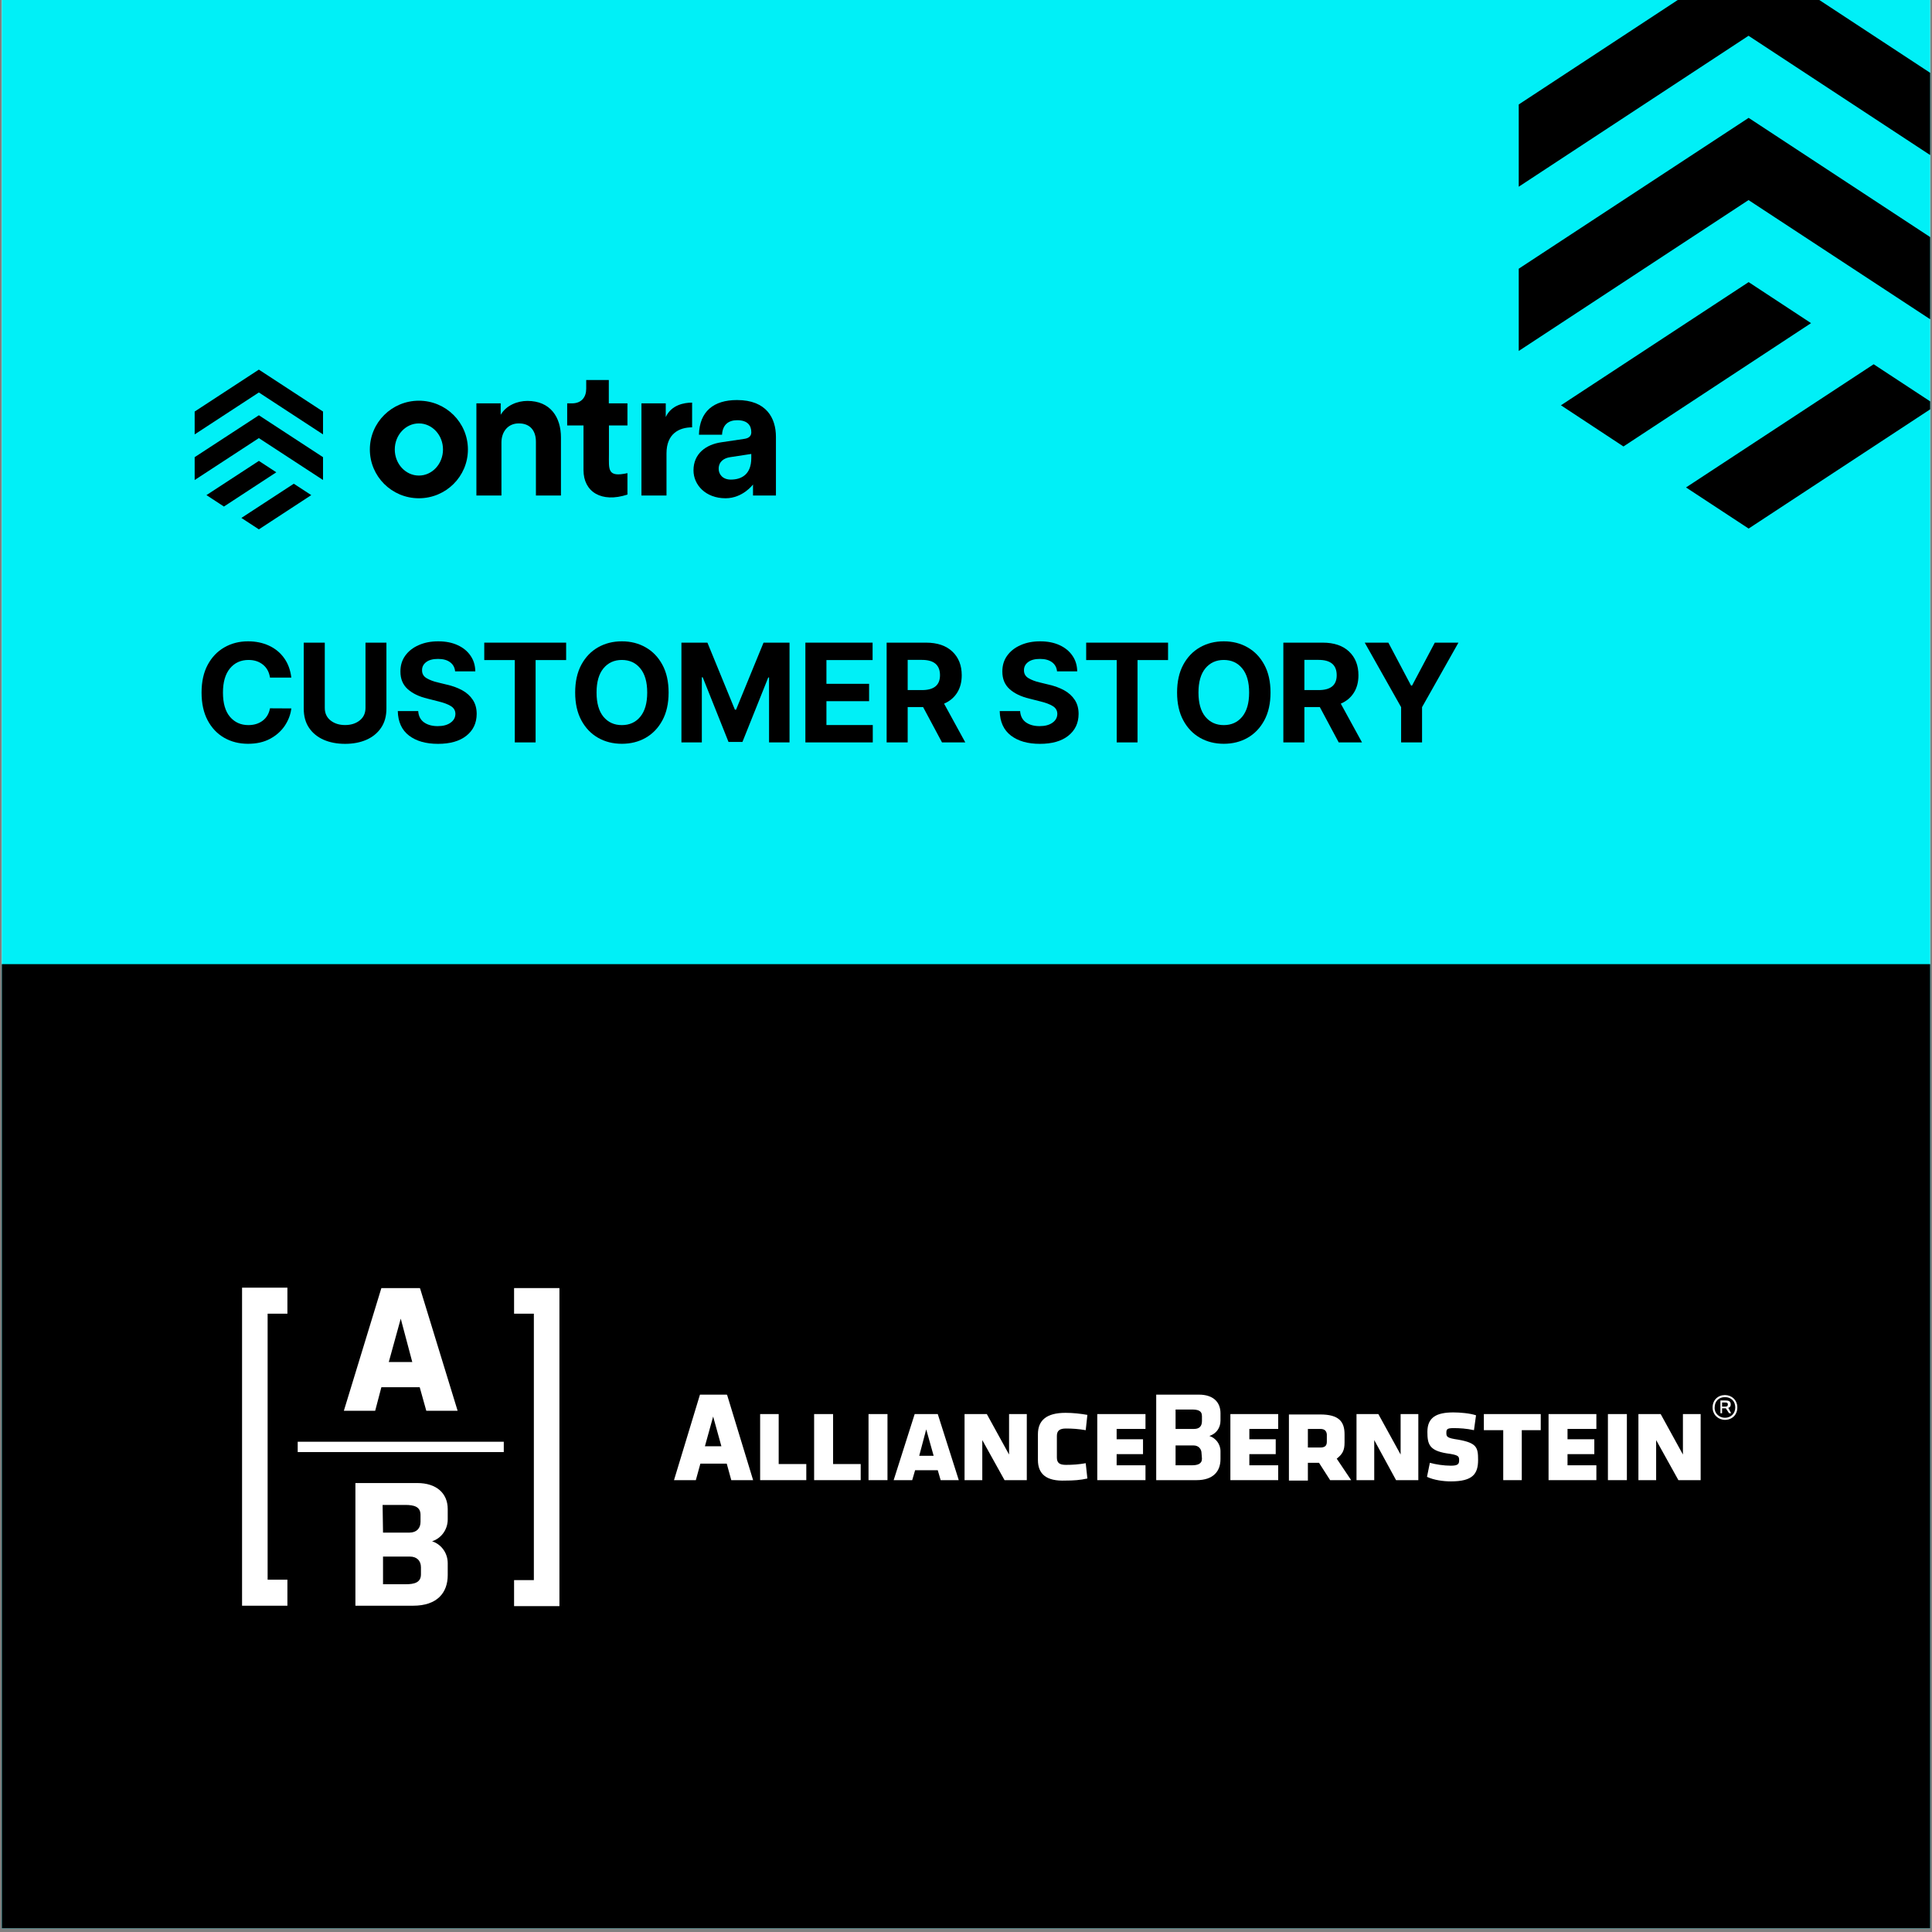 <?xml version="1.0" encoding="UTF-8"?>
<svg xmlns="http://www.w3.org/2000/svg" xmlns:xlink="http://www.w3.org/1999/xlink" width="700" zoomAndPan="magnify" viewBox="0 0 525 525" height="700" preserveAspectRatio="xMidYMid meet" version="1.0">
  <rect x="0" y="0" width="525" height="525" fill="#808080" stroke="none"/>
  <defs>
    <g></g>
    <clipPath id="31d67fe992">
      <path d="M 0.5 0 L 524.5 0 L 524.5 524 L 0.5 524 Z M 0.5 0 " clip-rule="nonzero"></path>
    </clipPath>
    <clipPath id="3f4c3cd48a">
      <path d="M 0.5 262 L 524.5 262 L 524.5 524 L 0.5 524 Z M 0.5 262 " clip-rule="nonzero"></path>
    </clipPath>
    <clipPath id="717e245f6c">
      <path d="M 188 108 L 210.848 108 L 210.848 136 L 188 136 Z M 188 108 " clip-rule="nonzero"></path>
    </clipPath>
    <clipPath id="9c89b4a5ce">
      <path d="M 52.898 100.434 L 88 100.434 L 88 119 L 52.898 119 Z M 52.898 100.434 " clip-rule="nonzero"></path>
    </clipPath>
    <clipPath id="aaef108d5e">
      <path d="M 52.898 112 L 88 112 L 88 131 L 52.898 131 Z M 52.898 112 " clip-rule="nonzero"></path>
    </clipPath>
    <clipPath id="027593dc7b">
      <path d="M 65 131 L 85 131 L 85 143.852 L 65 143.852 Z M 65 131 " clip-rule="nonzero"></path>
    </clipPath>
    <clipPath id="a21ce5f6f4">
      <path d="M 412.699 0 L 524.5 0 L 524.5 51 L 412.699 51 Z M 412.699 0 " clip-rule="nonzero"></path>
    </clipPath>
    <clipPath id="cfa7e4de0f">
      <path d="M 412.699 32 L 524.5 32 L 524.5 96 L 412.699 96 Z M 412.699 32 " clip-rule="nonzero"></path>
    </clipPath>
    <clipPath id="59d3ab004d">
      <path d="M 458 98 L 524.5 98 L 524.5 144 L 458 144 Z M 458 98 " clip-rule="nonzero"></path>
    </clipPath>
    <clipPath id="f87e2c53e2">
      <path d="M 465 379 L 472.102 379 L 472.102 386 L 465 386 Z M 465 379 " clip-rule="nonzero"></path>
    </clipPath>
  </defs>
  <g clip-path="url(#31d67fe992)">
    <path fill="#ffffff" d="M 0.5 0 L 524.5 0 L 524.5 524 L 0.5 524 Z M 0.5 0 " fill-opacity="1" fill-rule="nonzero"></path>
    <path fill="#00f0f7" d="M 0.5 0 L 524.5 0 L 524.5 524 L 0.5 524 Z M 0.5 0 " fill-opacity="1" fill-rule="nonzero"></path>
  </g>
  <g clip-path="url(#3f4c3cd48a)">
    <path fill="#000000" d="M 0.5 262 L 524.5 262 L 524.5 524 L 0.5 524 Z M 0.5 262 " fill-opacity="1" fill-rule="nonzero"></path>
  </g>
  <path fill="#000000" d="M 113.828 108.887 C 106.465 108.887 100.504 114.82 100.504 122.141 C 100.504 129.465 106.465 135.398 113.828 135.398 C 121.188 135.398 127.152 129.465 127.152 122.141 C 127.152 114.82 121.188 108.887 113.828 108.887 Z M 113.828 129.227 C 110.211 129.227 107.277 126.055 107.277 122.141 C 107.277 118.23 110.211 115.059 113.828 115.059 C 117.445 115.059 120.379 118.23 120.379 122.141 C 120.379 126.055 117.445 129.227 113.828 129.227 Z M 113.828 129.227 " fill-opacity="1" fill-rule="nonzero"></path>
  <path fill="#000000" d="M 143.324 108.945 C 140.613 108.945 137.594 110.117 136.059 112.711 L 136.059 109.609 L 129.457 109.609 L 129.457 134.652 L 136.262 134.652 L 136.262 120.246 C 136.262 117.344 138.004 115.055 140.973 115.055 C 144.25 115.055 145.629 117.246 145.629 120.043 L 145.629 134.652 L 152.434 134.652 L 152.434 118.875 C 152.434 113.379 149.566 108.945 143.324 108.945 Z M 143.324 108.945 " fill-opacity="1" fill-rule="nonzero"></path>
  <path fill="#000000" d="M 165.438 103.27 L 159.297 103.27 L 159.297 105.637 C 159.297 107.875 158.066 109.609 155.402 109.609 L 154.125 109.609 L 154.125 115.613 L 158.559 115.613 L 158.559 127.75 C 158.559 133.66 163.441 136.715 170.504 134.395 L 170.504 128.57 C 164.973 129.793 165.473 127.578 165.473 123.434 L 165.473 115.613 L 170.504 115.613 L 170.504 109.609 L 165.438 109.609 Z M 165.438 103.27 " fill-opacity="1" fill-rule="nonzero"></path>
  <path fill="#000000" d="M 180.91 113.324 L 180.91 109.609 L 174.305 109.609 L 174.305 134.652 L 181.113 134.652 L 181.113 123.199 C 181.113 117.805 184.594 116.125 188.074 116.125 L 188.074 109.406 C 185.922 109.406 182.445 110.016 180.91 113.328 Z M 180.91 113.324 " fill-opacity="1" fill-rule="nonzero"></path>
  <g clip-path="url(#717e245f6c)">
    <path fill="#000000" d="M 200.273 108.707 C 193.902 108.707 190.09 111.805 189.93 118.125 L 196.207 118.125 C 196.359 115.355 198.008 114.188 200.328 114.188 C 203.211 114.188 204.156 115.672 204.156 117.465 C 204.156 118.336 203.691 119.055 202.25 119.258 L 196.02 120.184 C 191.797 120.797 188.449 123.305 188.449 127.816 C 188.449 131.758 191.746 135.398 197.156 135.398 C 201.863 135.398 204.621 131.656 204.621 131.656 L 204.621 134.656 L 210.852 134.656 L 210.852 118.727 C 210.852 113.652 208.309 108.707 200.277 108.707 Z M 204.152 124.484 C 204.152 128.941 201.473 130.324 198.59 130.324 C 196.379 130.324 195.293 128.887 195.293 127.402 C 195.293 125.457 196.688 124.48 198.434 124.227 L 204.152 123.355 Z M 204.152 124.484 " fill-opacity="1" fill-rule="nonzero"></path>
  </g>
  <g clip-path="url(#9c89b4a5ce)">
    <path fill="#000000" d="M 70.34 100.438 L 52.898 111.832 L 52.898 118.043 L 70.34 106.648 L 87.777 118.043 L 87.777 111.832 Z M 70.34 100.438 " fill-opacity="1" fill-rule="nonzero"></path>
  </g>
  <g clip-path="url(#aaef108d5e)">
    <path fill="#000000" d="M 70.348 112.844 L 52.898 124.23 L 52.898 130.441 L 70.34 119.051 L 87.777 130.434 L 87.777 124.23 Z M 70.348 112.844 " fill-opacity="1" fill-rule="nonzero"></path>
  </g>
  <path fill="#000000" d="M 75.082 128.34 L 70.348 125.242 L 56.102 134.539 L 60.848 137.648 Z M 75.082 128.34 " fill-opacity="1" fill-rule="nonzero"></path>
  <g clip-path="url(#027593dc7b)">
    <path fill="#000000" d="M 79.836 131.445 L 65.594 140.742 L 70.348 143.848 L 84.582 134.543 Z M 79.836 131.445 " fill-opacity="1" fill-rule="nonzero"></path>
  </g>
  <g clip-path="url(#a21ce5f6f4)">
    <path fill="#000000" d="M 475.145 -12.633 L 412.699 28.387 L 412.699 50.738 L 475.145 9.719 L 537.594 50.738 L 537.594 28.387 Z M 475.145 -12.633 " fill-opacity="1" fill-rule="nonzero"></path>
  </g>
  <g clip-path="url(#cfa7e4de0f)">
    <path fill="#000000" d="M 475.172 32.027 L 412.699 73.02 L 412.699 95.371 L 475.145 54.367 L 537.594 95.344 L 537.594 73.02 Z M 475.172 32.027 " fill-opacity="1" fill-rule="nonzero"></path>
  </g>
  <path fill="#000000" d="M 492.133 87.809 L 475.172 76.66 L 424.168 110.133 L 441.156 121.324 Z M 492.133 87.809 " fill-opacity="1" fill-rule="nonzero"></path>
  <g clip-path="url(#59d3ab004d)">
    <path fill="#000000" d="M 509.148 98.984 L 458.156 132.457 L 475.172 143.633 L 526.152 110.148 Z M 509.148 98.984 " fill-opacity="1" fill-rule="nonzero"></path>
  </g>
  <path fill="#ffffff" d="M 189.086 402.215 L 183.152 402.215 L 190.207 378.98 L 197.484 378.98 L 197.598 379.094 L 204.652 402.215 L 198.719 402.215 L 197.484 397.727 L 190.32 397.727 M 191.551 393.012 L 196.031 393.012 L 193.789 384.93 Z M 191.551 393.012 " fill-opacity="1" fill-rule="nonzero"></path>
  <path fill="#ffffff" d="M 334.344 384.258 L 347.336 384.258 L 347.336 388.297 L 339.496 388.297 L 339.496 391.105 L 346.664 391.105 L 346.664 395.145 L 339.496 395.145 L 339.496 398.176 L 347.336 398.176 L 347.336 402.215 L 334.344 402.215 " fill-opacity="1" fill-rule="nonzero"></path>
  <path fill="#ffffff" d="M 358.426 397.5 L 355.402 397.5 L 355.402 402.328 L 350.25 402.328 L 350.25 384.367 L 358.762 384.367 C 363.801 384.367 365.367 386.277 365.367 389.758 L 365.367 392 C 365.367 394.133 364.809 395.145 363.242 396.379 L 367.16 402.215 L 361.449 402.215 M 358.762 388.297 L 355.402 388.297 L 355.402 393.348 L 358.762 393.348 C 359.992 393.348 360.551 392.898 360.551 391.777 L 360.551 389.758 C 360.441 388.859 359.992 388.297 358.762 388.297 " fill-opacity="1" fill-rule="nonzero"></path>
  <path fill="#ffffff" d="M 373.434 391.328 L 373.434 402.215 L 368.617 402.215 L 368.617 384.258 L 374.551 384.258 L 380.602 395.258 L 380.602 384.258 L 385.414 384.258 L 385.414 402.215 L 379.367 402.215 " fill-opacity="1" fill-rule="nonzero"></path>
  <path fill="#ffffff" d="M 387.77 401.316 L 388.551 397.5 C 390.121 397.949 392.359 398.285 394.262 398.285 C 396.168 398.285 396.504 397.84 396.504 396.828 C 396.504 395.707 396.391 395.367 393.031 394.918 C 388.328 394.133 387.879 392.34 387.879 389.082 C 387.879 385.156 390.344 383.809 394.934 383.809 C 396.727 383.809 399.414 384.031 401.094 384.594 L 400.535 388.633 C 398.52 388.184 396.617 388.074 395.047 388.074 C 393.367 388.074 393.031 388.297 393.031 389.309 C 393.031 390.43 393.145 390.766 396.281 391.215 C 401.32 392.113 401.656 393.348 401.656 396.715 C 401.656 400.531 400.199 402.551 394.262 402.551 C 392.246 402.551 389.672 402.215 387.77 401.316 " fill-opacity="1" fill-rule="nonzero"></path>
  <path fill="#ffffff" d="M 413.527 402.215 L 408.488 402.215 L 408.488 388.633 L 403.223 388.633 L 403.223 384.258 L 418.68 384.258 L 418.68 388.633 L 413.527 388.633 " fill-opacity="1" fill-rule="nonzero"></path>
  <path fill="#ffffff" d="M 420.805 384.258 L 433.797 384.258 L 433.797 388.297 L 425.957 388.297 L 425.957 391.105 L 433.238 391.105 L 433.238 395.145 L 425.957 395.145 L 425.957 398.176 L 433.797 398.176 L 433.797 402.215 L 420.805 402.215 " fill-opacity="1" fill-rule="nonzero"></path>
  <path fill="#ffffff" d="M 436.934 384.258 L 442.086 384.258 L 442.086 402.215 L 436.934 402.215 Z M 436.934 384.258 " fill-opacity="1" fill-rule="nonzero"></path>
  <path fill="#ffffff" d="M 450.039 391.328 L 450.039 402.215 L 445.223 402.215 L 445.223 384.258 L 451.27 384.258 L 457.316 395.258 L 457.316 384.258 L 462.133 384.258 L 462.133 402.215 L 456.086 402.215 " fill-opacity="1" fill-rule="nonzero"></path>
  <path fill="#ffffff" d="M 206.559 384.258 L 211.598 384.258 L 211.598 397.84 L 219.102 397.84 L 219.102 402.215 L 206.559 402.215 " fill-opacity="1" fill-rule="nonzero"></path>
  <path fill="#ffffff" d="M 221.23 384.258 L 226.383 384.258 L 226.383 397.84 L 233.887 397.84 L 233.887 402.215 L 221.23 402.215 " fill-opacity="1" fill-rule="nonzero"></path>
  <path fill="#ffffff" d="M 236.012 384.258 L 241.164 384.258 L 241.164 402.215 L 236.012 402.215 Z M 236.012 384.258 " fill-opacity="1" fill-rule="nonzero"></path>
  <path fill="#ffffff" d="M 254.828 399.523 L 248.668 399.523 L 247.883 402.215 L 242.844 402.215 L 248.555 384.258 L 254.828 384.258 L 260.539 402.215 L 255.613 402.215 M 249.789 395.594 L 253.707 395.594 L 251.691 388.41 Z M 249.789 395.594 " fill-opacity="1" fill-rule="nonzero"></path>
  <path fill="#ffffff" d="M 266.926 391.328 L 266.926 402.215 L 262.109 402.215 L 262.109 384.258 L 268.156 384.258 L 274.203 395.258 L 274.203 384.258 L 279.02 384.258 L 279.02 402.215 L 272.973 402.215 " fill-opacity="1" fill-rule="nonzero"></path>
  <path fill="#ffffff" d="M 282.043 396.715 L 282.043 389.758 C 282.043 385.941 284.395 383.922 289.547 383.922 C 291.562 383.922 293.578 384.145 295.484 384.48 L 295.035 388.633 C 293.02 388.297 291.449 388.184 289.66 388.184 C 287.98 388.184 287.195 388.746 287.195 390.207 L 287.195 396.043 C 287.195 397.5 287.867 398.062 289.66 398.062 C 291.449 398.062 293.133 397.949 295.035 397.613 L 295.484 401.766 C 293.578 402.215 291.562 402.328 289.547 402.328 C 284.285 402.551 282.043 400.531 282.043 396.715 " fill-opacity="1" fill-rule="nonzero"></path>
  <path fill="#ffffff" d="M 298.172 384.258 L 311.273 384.258 L 311.273 388.297 L 303.434 388.297 L 303.434 391.105 L 310.602 391.105 L 310.602 395.145 L 303.434 395.145 L 303.434 398.176 L 311.273 398.176 L 311.273 402.215 L 298.172 402.215 " fill-opacity="1" fill-rule="nonzero"></path>
  <path fill="#ffffff" d="M 331.656 384.031 L 331.656 386.051 C 331.656 388.074 330.426 389.645 328.633 390.207 C 330.312 390.766 331.656 392.34 331.656 394.359 L 331.656 396.492 C 331.656 399.746 329.754 402.215 325.16 402.215 L 314.188 402.215 L 314.188 378.98 L 325.832 378.98 C 329.531 378.98 331.656 380.891 331.656 384.031 M 319.449 388.297 L 324.488 388.297 C 325.945 388.297 326.617 387.512 326.617 386.164 L 326.617 384.816 C 326.617 383.246 325.387 383.023 323.816 383.023 L 319.449 383.023 Z M 326.504 394.918 C 326.504 393.797 325.723 392.789 324.379 392.789 L 319.449 392.789 L 319.449 398.176 L 323.816 398.176 C 325.387 398.176 326.617 397.84 326.617 396.379 Z M 326.504 394.918 " fill-opacity="1" fill-rule="nonzero"></path>
  <path fill="#ffffff" d="M 121.664 412.879 L 121.664 410.074 C 121.664 405.809 118.641 403 113.379 403 L 96.578 403 L 96.578 436.336 L 112.258 436.336 C 118.863 436.336 121.664 432.746 121.664 428.031 L 121.664 424.777 C 121.664 421.969 119.871 419.613 117.41 418.828 C 119.871 418.043 121.664 415.684 121.664 412.879 Z M 110.129 408.949 C 112.48 408.949 114.273 409.398 114.273 411.645 L 114.273 413.551 C 114.273 415.234 113.266 416.469 111.25 416.469 L 104.082 416.469 L 103.969 408.949 Z M 114.387 427.805 C 114.387 430.051 112.594 430.5 110.242 430.5 L 104.082 430.5 L 104.082 422.98 L 111.359 422.98 C 113.266 422.98 114.387 424.102 114.387 425.898 C 114.387 425.898 114.387 427.805 114.387 427.805 Z M 114.387 427.805 " fill-opacity="1" fill-rule="nonzero"></path>
  <path fill="#ffffff" d="M 139.695 356.98 L 145.07 356.98 L 145.07 429.379 L 139.695 429.379 L 139.695 436.449 L 152.016 436.449 L 152.016 350.023 L 139.695 350.023 Z M 139.695 356.98 " fill-opacity="1" fill-rule="nonzero"></path>
  <path fill="#ffffff" d="M 114.051 376.961 L 115.84 383.359 L 124.352 383.359 L 114.16 350.137 L 114.051 350.023 L 103.633 350.023 L 93.441 383.359 L 101.953 383.359 L 103.633 376.961 Z M 108.898 358.328 L 112.031 370.113 L 105.648 370.113 Z M 108.898 358.328 " fill-opacity="1" fill-rule="nonzero"></path>
  <path fill="#ffffff" d="M 78.098 356.98 L 78.098 349.91 L 65.777 349.91 L 65.777 436.336 L 78.098 436.336 L 78.098 429.266 L 72.723 429.266 L 72.723 356.98 Z M 78.098 356.98 " fill-opacity="1" fill-rule="nonzero"></path>
  <path fill="#ffffff" d="M 80.898 391.777 L 136.895 391.777 L 136.895 394.582 L 80.898 394.582 Z M 80.898 391.777 " fill-opacity="1" fill-rule="nonzero"></path>
  <g clip-path="url(#f87e2c53e2)">
    <path fill="#ffffff" d="M 468.742 379.094 C 470.531 379.094 472.102 380.441 472.102 382.461 C 472.102 384.48 470.645 385.828 468.742 385.828 C 466.949 385.828 465.383 384.48 465.383 382.461 C 465.383 380.441 466.836 379.094 468.742 379.094 M 468.742 385.266 C 470.309 385.266 471.539 384.145 471.539 382.461 C 471.539 380.777 470.422 379.656 468.742 379.656 C 467.062 379.656 465.941 380.777 465.941 382.461 C 465.828 384.031 467.172 385.266 468.742 385.266 M 468.965 382.684 C 468.852 382.684 468.852 382.684 468.742 382.684 L 467.957 382.684 L 467.957 384.031 L 467.508 384.031 L 467.508 380.555 L 468.629 380.555 C 469.637 380.555 470.309 380.664 470.309 381.676 C 470.309 382.125 470.086 382.461 469.637 382.574 L 470.422 384.031 L 469.859 384.031 Z M 468.742 381.113 L 467.957 381.113 L 467.957 382.238 L 468.742 382.238 C 469.301 382.238 469.523 382.125 469.523 381.676 C 469.523 381.113 469.188 381.113 468.742 381.113 " fill-opacity="1" fill-rule="nonzero"></path>
  </g>
  <g fill="#000000" fill-opacity="1">
    <g transform="translate(52.899, 201.741)">
      <g>
        <path d="M 26.266 -17.609 L 20.469 -17.609 C 20.25 -19.098 19.613 -20.27 18.562 -21.125 C 17.508 -21.977 16.203 -22.406 14.641 -22.406 C 12.535 -22.406 10.848 -21.633 9.578 -20.094 C 8.316 -18.551 7.688 -16.367 7.688 -13.547 C 7.688 -10.648 8.32 -8.453 9.594 -6.953 C 10.875 -5.453 12.539 -4.703 14.594 -4.703 C 16.125 -4.703 17.414 -5.098 18.469 -5.891 C 19.531 -6.691 20.195 -7.816 20.469 -9.266 L 26.266 -9.234 C 26.066 -7.578 25.477 -6.016 24.5 -4.547 C 23.52 -3.086 22.188 -1.898 20.5 -0.984 C 18.82 -0.078 16.82 0.375 14.5 0.375 C 12.082 0.375 9.922 -0.172 8.016 -1.266 C 6.117 -2.359 4.617 -3.941 3.516 -6.016 C 2.422 -8.086 1.875 -10.598 1.875 -13.547 C 1.875 -16.504 2.43 -19.02 3.547 -21.094 C 4.66 -23.164 6.172 -24.742 8.078 -25.828 C 9.984 -26.922 12.125 -27.469 14.5 -27.469 C 16.594 -27.469 18.477 -27.082 20.156 -26.312 C 21.844 -25.539 23.219 -24.422 24.281 -22.953 C 25.352 -21.484 26.016 -19.703 26.266 -17.609 Z M 26.266 -17.609 "></path>
      </g>
    </g>
  </g>
  <g fill="#000000" fill-opacity="1">
    <g transform="translate(80.178, 201.741)">
      <g>
        <path d="M 19.141 -27.109 L 24.828 -27.109 L 24.828 -9.188 C 24.828 -7.133 24.344 -5.395 23.375 -3.969 C 22.414 -2.551 21.094 -1.469 19.406 -0.719 C 17.719 0.02 15.781 0.391 13.594 0.391 C 11.406 0.391 9.461 0.02 7.766 -0.719 C 6.078 -1.469 4.754 -2.551 3.797 -3.969 C 2.836 -5.395 2.359 -7.133 2.359 -9.188 L 2.359 -27.109 L 8.078 -27.109 L 8.078 -9.375 C 8.078 -7.938 8.598 -6.801 9.641 -5.969 C 10.691 -5.133 12.008 -4.719 13.594 -4.719 C 15.195 -4.719 16.52 -5.133 17.562 -5.969 C 18.613 -6.801 19.141 -7.938 19.141 -9.375 Z M 19.141 -27.109 "></path>
      </g>
    </g>
  </g>
  <g fill="#000000" fill-opacity="1">
    <g transform="translate(106.611, 201.741)">
      <g>
        <path d="M 17.062 -19.312 C 16.957 -20.375 16.5 -21.203 15.688 -21.797 C 14.883 -22.391 13.797 -22.688 12.422 -22.688 C 11.023 -22.688 9.953 -22.398 9.203 -21.828 C 8.453 -21.254 8.078 -20.531 8.078 -19.656 C 8.055 -18.688 8.469 -17.953 9.312 -17.453 C 10.164 -16.953 11.18 -16.566 12.359 -16.297 L 14.797 -15.703 C 16.367 -15.348 17.766 -14.836 18.984 -14.172 C 20.203 -13.504 21.16 -12.641 21.859 -11.578 C 22.566 -10.523 22.922 -9.242 22.922 -7.734 C 22.91 -5.254 21.977 -3.281 20.125 -1.812 C 18.281 -0.344 15.707 0.391 12.406 0.391 C 9.113 0.391 6.488 -0.359 4.531 -1.859 C 2.57 -3.359 1.555 -5.578 1.484 -8.516 L 7.031 -8.516 C 7.125 -7.148 7.656 -6.125 8.625 -5.438 C 9.602 -4.758 10.836 -4.422 12.328 -4.422 C 13.785 -4.422 14.945 -4.727 15.812 -5.344 C 16.688 -5.957 17.129 -6.758 17.141 -7.75 C 17.129 -8.664 16.723 -9.367 15.922 -9.859 C 15.129 -10.359 14 -10.785 12.531 -11.141 L 9.578 -11.891 C 7.297 -12.43 5.492 -13.297 4.172 -14.484 C 2.848 -15.68 2.191 -17.273 2.203 -19.266 C 2.191 -20.91 2.629 -22.348 3.516 -23.578 C 4.398 -24.805 5.617 -25.758 7.172 -26.438 C 8.723 -27.125 10.488 -27.469 12.469 -27.469 C 14.477 -27.469 16.234 -27.125 17.734 -26.438 C 19.242 -25.75 20.414 -24.789 21.25 -23.562 C 22.094 -22.344 22.523 -20.926 22.547 -19.312 Z M 17.062 -19.312 "></path>
      </g>
    </g>
  </g>
  <g fill="#000000" fill-opacity="1">
    <g transform="translate(130.264, 201.741)">
      <g>
        <path d="M 1.328 -22.375 L 1.328 -27.109 L 23.578 -27.109 L 23.578 -22.375 L 15.281 -22.375 L 15.281 0 L 9.625 0 L 9.625 -22.375 Z M 1.328 -22.375 "></path>
      </g>
    </g>
  </g>
  <g fill="#000000" fill-opacity="1">
    <g transform="translate(154.421, 201.741)">
      <g>
        <path d="M 27.266 -13.547 C 27.266 -10.598 26.703 -8.082 25.578 -6 C 24.461 -3.926 22.945 -2.344 21.031 -1.25 C 19.125 -0.164 16.969 0.375 14.562 0.375 C 12.156 0.375 9.992 -0.172 8.078 -1.266 C 6.172 -2.359 4.66 -3.941 3.547 -6.016 C 2.43 -8.098 1.875 -10.609 1.875 -13.547 C 1.875 -16.504 2.43 -19.02 3.547 -21.094 C 4.66 -23.164 6.172 -24.742 8.078 -25.828 C 9.992 -26.922 12.156 -27.469 14.562 -27.469 C 16.969 -27.469 19.125 -26.922 21.031 -25.828 C 22.945 -24.742 24.461 -23.164 25.578 -21.094 C 26.703 -19.02 27.266 -16.504 27.266 -13.547 Z M 21.453 -13.547 C 21.453 -16.422 20.82 -18.613 19.562 -20.125 C 18.312 -21.645 16.645 -22.406 14.562 -22.406 C 12.488 -22.406 10.82 -21.645 9.562 -20.125 C 8.312 -18.613 7.688 -16.422 7.688 -13.547 C 7.688 -10.68 8.312 -8.488 9.562 -6.969 C 10.82 -5.457 12.488 -4.703 14.562 -4.703 C 16.645 -4.703 18.312 -5.457 19.562 -6.969 C 20.82 -8.488 21.453 -10.68 21.453 -13.547 Z M 21.453 -13.547 "></path>
      </g>
    </g>
  </g>
  <g fill="#000000" fill-opacity="1">
    <g transform="translate(182.811, 201.741)">
      <g>
        <path d="M 2.359 -27.109 L 9.422 -27.109 L 16.891 -8.891 L 17.203 -8.891 L 24.672 -27.109 L 31.734 -27.109 L 31.734 0 L 26.172 0 L 26.172 -17.641 L 25.953 -17.641 L 18.938 -0.125 L 15.156 -0.125 L 8.141 -17.703 L 7.906 -17.703 L 7.906 0 L 2.359 0 Z M 2.359 -27.109 "></path>
      </g>
    </g>
  </g>
  <g fill="#000000" fill-opacity="1">
    <g transform="translate(216.495, 201.741)">
      <g>
        <path d="M 2.359 0 L 2.359 -27.109 L 20.625 -27.109 L 20.625 -22.375 L 8.078 -22.375 L 8.078 -15.922 L 19.672 -15.922 L 19.672 -11.203 L 8.078 -11.203 L 8.078 -4.719 L 20.672 -4.719 L 20.672 0 Z M 2.359 0 "></path>
      </g>
    </g>
  </g>
  <g fill="#000000" fill-opacity="1">
    <g transform="translate(238.574, 201.741)">
      <g>
        <path d="M 2.359 0 L 2.359 -27.109 L 13.047 -27.109 C 16.129 -27.109 18.52 -26.301 20.219 -24.688 C 21.914 -23.082 22.766 -20.938 22.766 -18.25 C 22.766 -16.395 22.348 -14.812 21.516 -13.5 C 20.691 -12.188 19.508 -11.195 17.969 -10.531 L 23.734 0 L 17.406 0 L 12.266 -9.609 L 8.078 -9.609 L 8.078 0 Z M 8.078 -14.219 L 11.969 -14.219 C 15.227 -14.219 16.859 -15.562 16.859 -18.25 C 16.859 -21.031 15.223 -22.422 11.953 -22.422 L 8.078 -22.422 Z M 8.078 -14.219 "></path>
      </g>
    </g>
  </g>
  <g fill="#000000" fill-opacity="1">
    <g transform="translate(262.28, 201.741)">
      <g></g>
    </g>
  </g>
  <g fill="#000000" fill-opacity="1">
    <g transform="translate(270.175, 201.741)">
      <g>
        <path d="M 17.062 -19.312 C 16.957 -20.375 16.5 -21.203 15.688 -21.797 C 14.883 -22.391 13.797 -22.688 12.422 -22.688 C 11.023 -22.688 9.953 -22.398 9.203 -21.828 C 8.453 -21.254 8.078 -20.531 8.078 -19.656 C 8.055 -18.688 8.469 -17.953 9.312 -17.453 C 10.164 -16.953 11.18 -16.566 12.359 -16.297 L 14.797 -15.703 C 16.367 -15.348 17.766 -14.836 18.984 -14.172 C 20.203 -13.504 21.16 -12.641 21.859 -11.578 C 22.566 -10.523 22.922 -9.242 22.922 -7.734 C 22.91 -5.254 21.977 -3.281 20.125 -1.812 C 18.281 -0.344 15.707 0.391 12.406 0.391 C 9.113 0.391 6.488 -0.359 4.531 -1.859 C 2.57 -3.359 1.555 -5.578 1.484 -8.516 L 7.031 -8.516 C 7.125 -7.148 7.656 -6.125 8.625 -5.438 C 9.602 -4.758 10.836 -4.422 12.328 -4.422 C 13.785 -4.422 14.945 -4.727 15.812 -5.344 C 16.688 -5.957 17.129 -6.758 17.141 -7.75 C 17.129 -8.664 16.723 -9.367 15.922 -9.859 C 15.129 -10.359 14 -10.785 12.531 -11.141 L 9.578 -11.891 C 7.297 -12.43 5.492 -13.297 4.172 -14.484 C 2.848 -15.68 2.191 -17.273 2.203 -19.266 C 2.191 -20.91 2.629 -22.348 3.516 -23.578 C 4.398 -24.805 5.617 -25.758 7.172 -26.438 C 8.723 -27.125 10.488 -27.469 12.469 -27.469 C 14.477 -27.469 16.234 -27.125 17.734 -26.438 C 19.242 -25.75 20.414 -24.789 21.25 -23.562 C 22.094 -22.344 22.523 -20.926 22.547 -19.312 Z M 17.062 -19.312 "></path>
      </g>
    </g>
  </g>
  <g fill="#000000" fill-opacity="1">
    <g transform="translate(293.829, 201.741)">
      <g>
        <path d="M 1.328 -22.375 L 1.328 -27.109 L 23.578 -27.109 L 23.578 -22.375 L 15.281 -22.375 L 15.281 0 L 9.625 0 L 9.625 -22.375 Z M 1.328 -22.375 "></path>
      </g>
    </g>
  </g>
  <g fill="#000000" fill-opacity="1">
    <g transform="translate(317.985, 201.741)">
      <g>
        <path d="M 27.266 -13.547 C 27.266 -10.598 26.703 -8.082 25.578 -6 C 24.461 -3.926 22.945 -2.344 21.031 -1.25 C 19.125 -0.164 16.969 0.375 14.562 0.375 C 12.156 0.375 9.992 -0.172 8.078 -1.266 C 6.172 -2.359 4.66 -3.941 3.547 -6.016 C 2.43 -8.098 1.875 -10.609 1.875 -13.547 C 1.875 -16.504 2.43 -19.02 3.547 -21.094 C 4.66 -23.164 6.172 -24.742 8.078 -25.828 C 9.992 -26.922 12.156 -27.469 14.562 -27.469 C 16.969 -27.469 19.125 -26.922 21.031 -25.828 C 22.945 -24.742 24.461 -23.164 25.578 -21.094 C 26.703 -19.02 27.266 -16.504 27.266 -13.547 Z M 21.453 -13.547 C 21.453 -16.422 20.82 -18.613 19.562 -20.125 C 18.312 -21.645 16.645 -22.406 14.562 -22.406 C 12.488 -22.406 10.82 -21.645 9.562 -20.125 C 8.312 -18.613 7.688 -16.422 7.688 -13.547 C 7.688 -10.68 8.312 -8.488 9.562 -6.969 C 10.82 -5.457 12.488 -4.703 14.562 -4.703 C 16.645 -4.703 18.312 -5.457 19.562 -6.969 C 20.82 -8.488 21.453 -10.68 21.453 -13.547 Z M 21.453 -13.547 "></path>
      </g>
    </g>
  </g>
  <g fill="#000000" fill-opacity="1">
    <g transform="translate(346.376, 201.741)">
      <g>
        <path d="M 2.359 0 L 2.359 -27.109 L 13.047 -27.109 C 16.129 -27.109 18.52 -26.301 20.219 -24.688 C 21.914 -23.082 22.766 -20.938 22.766 -18.25 C 22.766 -16.395 22.348 -14.812 21.516 -13.5 C 20.691 -12.188 19.508 -11.195 17.969 -10.531 L 23.734 0 L 17.406 0 L 12.266 -9.609 L 8.078 -9.609 L 8.078 0 Z M 8.078 -14.219 L 11.969 -14.219 C 15.227 -14.219 16.859 -15.562 16.859 -18.25 C 16.859 -21.031 15.223 -22.422 11.953 -22.422 L 8.078 -22.422 Z M 8.078 -14.219 "></path>
      </g>
    </g>
  </g>
  <g fill="#000000" fill-opacity="1">
    <g transform="translate(370.083, 201.741)">
      <g>
        <path d="M 0.766 -27.109 L 7.188 -27.109 L 13.359 -15.438 L 13.625 -15.438 L 19.812 -27.109 L 26.234 -27.109 L 16.344 -9.578 L 16.344 0 L 10.656 0 L 10.656 -9.578 Z M 0.766 -27.109 "></path>
      </g>
    </g>
  </g>
</svg>
